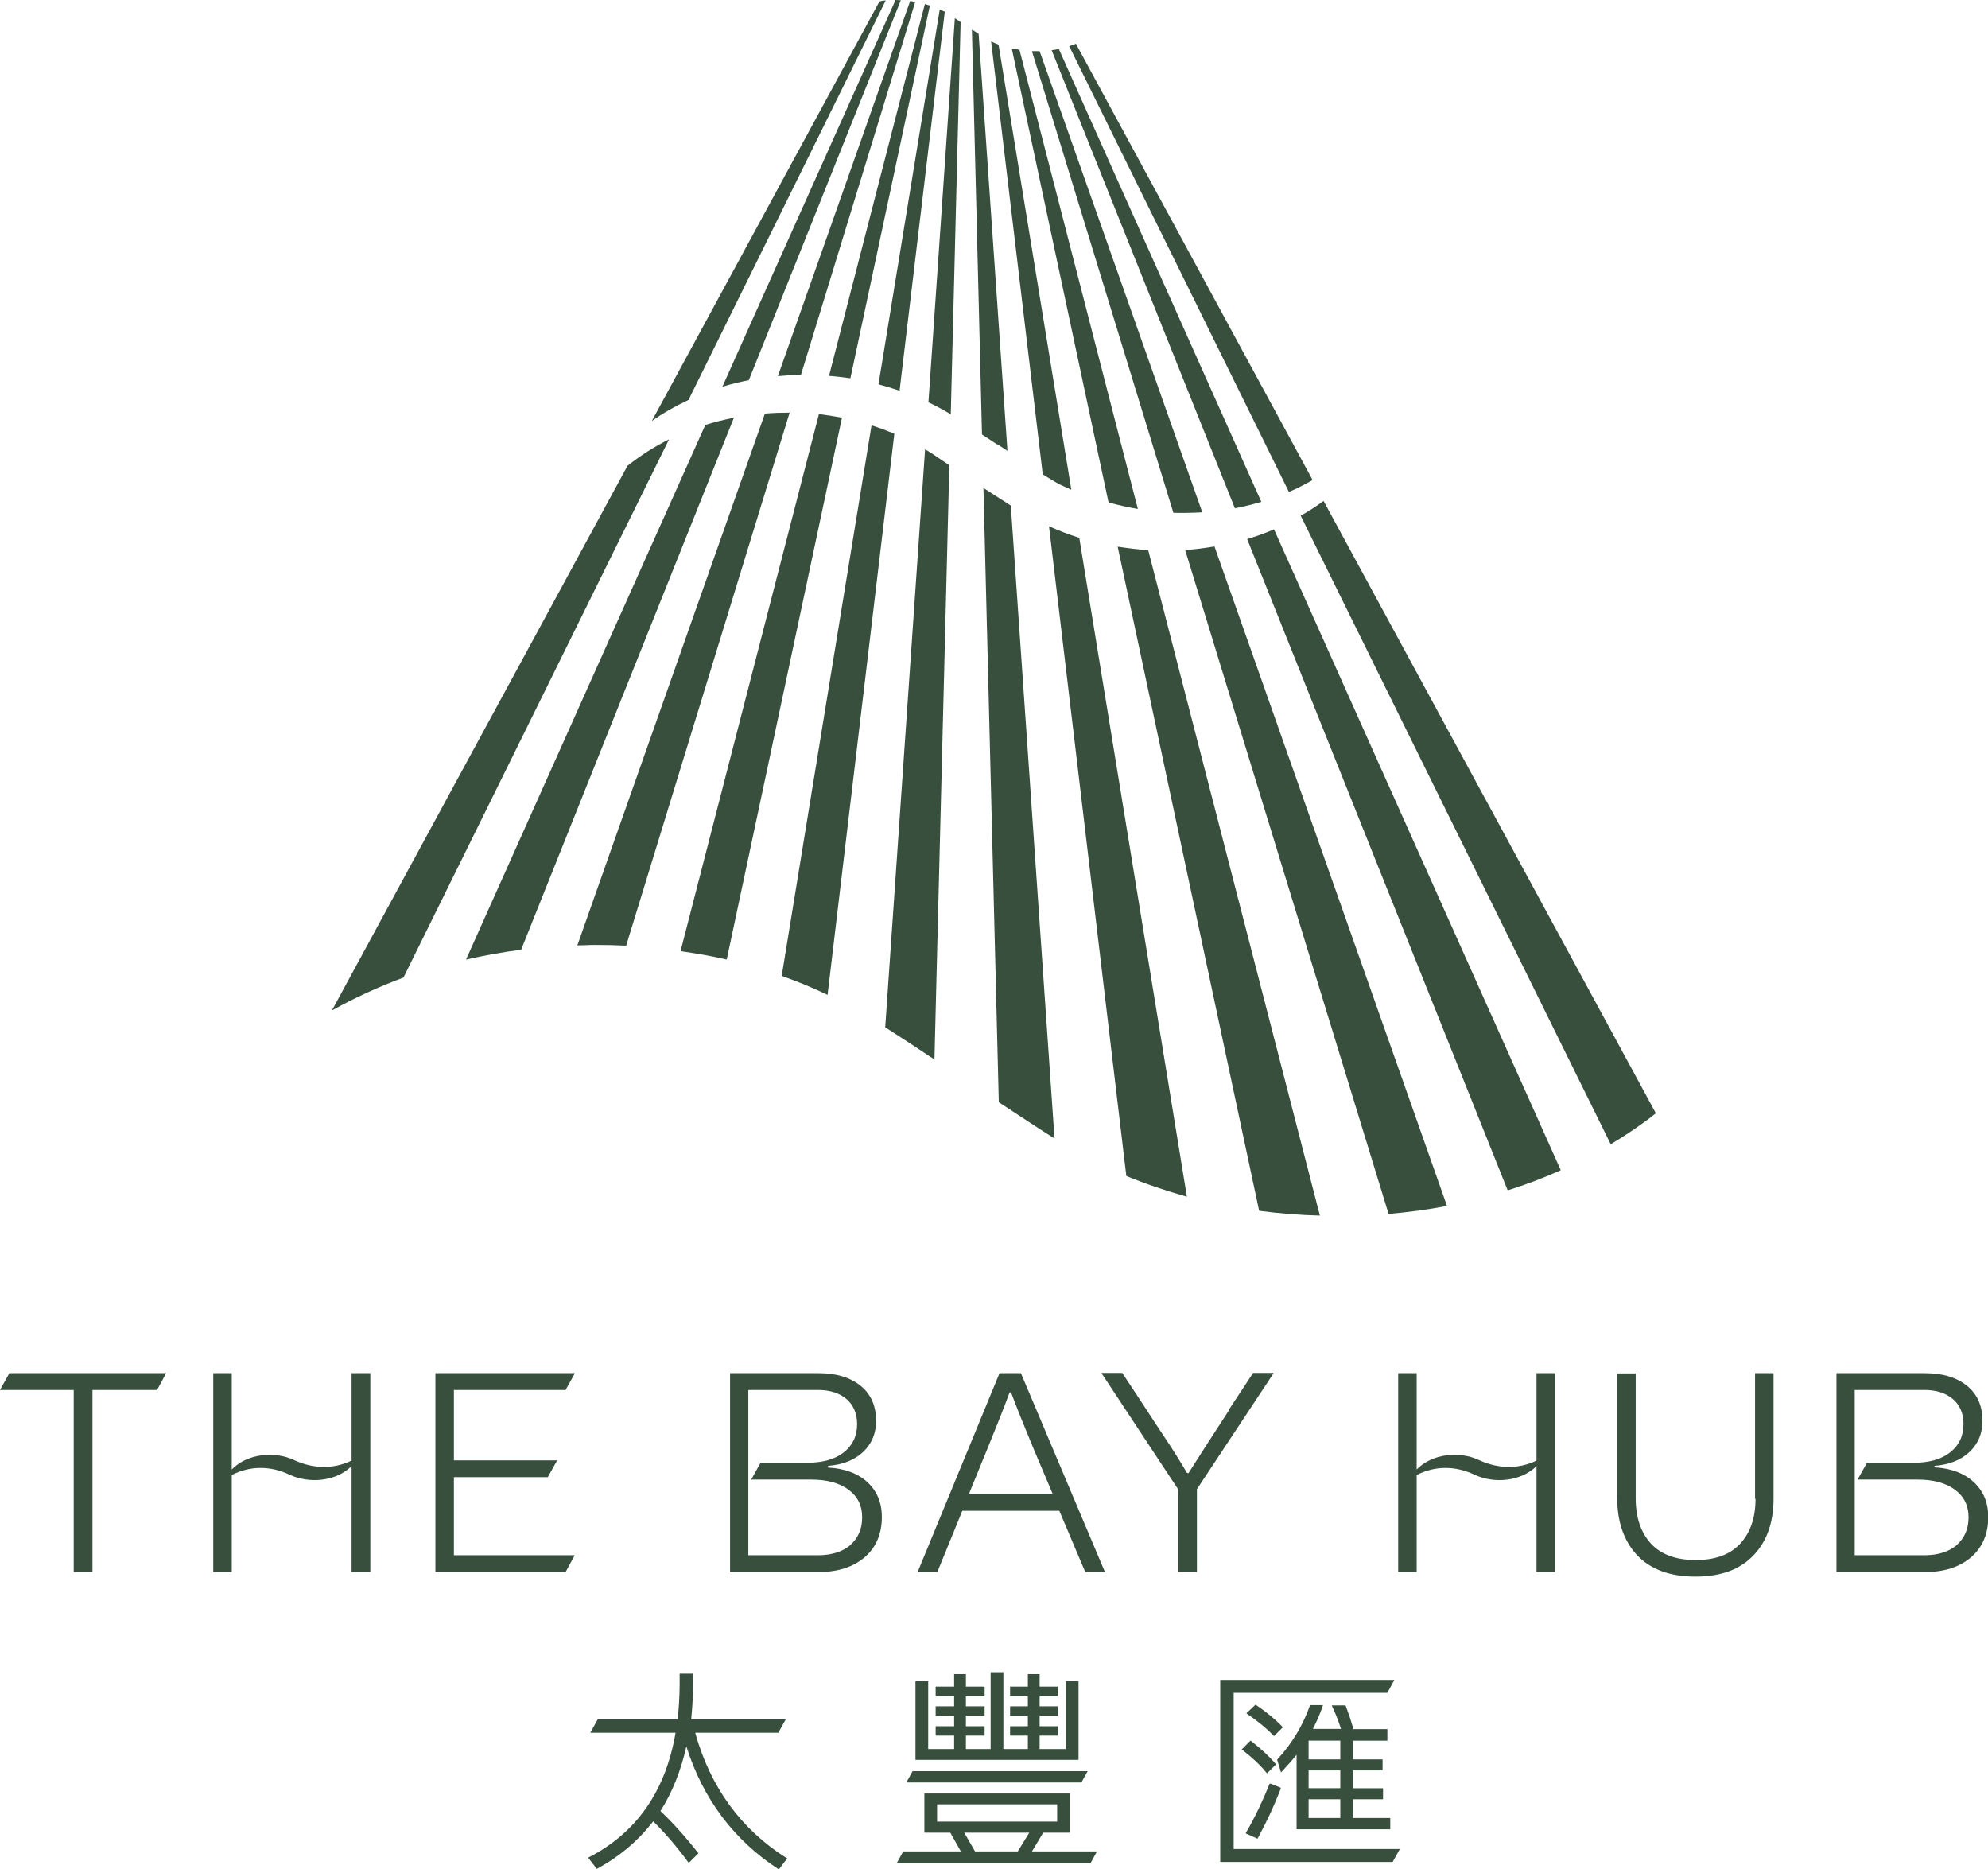 <svg xmlns="http://www.w3.org/2000/svg" id="Layer_2" viewBox="0 0 82.78 77.82"><defs><style>.cls-1{fill:#384f3d;}</style></defs><g id="design"><path class="cls-1" d="M35.41,15.75L38.72.23c-.07-.02-.14-.04-.21-.06l-3.99,15.48c.3.02.6.06.9.1Z"></path><path class="cls-1" d="M36.88.02c-.09,0-.17.02-.26.04l-9.48,17.47c.48-.34,1-.63,1.53-.88L36.88.02Z"></path><path class="cls-1" d="M31.18,15.83L37.51.01c-.07,0-.13-.01-.2-.01,0,0-.02,0-.02,0l-7.21,16.1c.36-.11.73-.2,1.1-.27Z"></path><path class="cls-1" d="M33.35,15.61L38.11.08c-.07-.01-.14-.03-.21-.04l-5.51,15.62c.32-.03.64-.05.96-.05Z"></path><path class="cls-1" d="M39.59,17.25l.41-16.33c-.08-.06-.16-.11-.24-.16l-1.1,15.99c.32.15.63.32.93.5Z"></path><path class="cls-1" d="M37.46,16.25l1.88-15.76s0,0,0,0c-.07-.04-.14-.06-.21-.09l-2.55,15.6c.3.08.59.17.89.27Z"></path><path class="cls-1" d="M52.52,20.89L44.09,2.04c-.1.02-.2.04-.3.05l7.63,19.07c.38-.07.75-.16,1.11-.27Z"></path><path class="cls-1" d="M50.06,21.32l-6.77-19.19s-.09,0-.14,0c-.06,0-.12,0-.18,0l5.89,19.22c.4.01.8,0,1.19-.02Z"></path><path class="cls-1" d="M41.54,18.5c.11.07.25.17.41.27l-1.2-17.36c-.09-.06-.18-.12-.28-.18l.42,16.86c.35.23.64.42.64.42Z"></path><path class="cls-1" d="M54.66,19.99L44.8,1.82c-.09.04-.18.07-.28.1l9.15,18.56c.34-.14.66-.31.98-.49Z"></path><path class="cls-1" d="M44.15,20.18c.15.07.31.14.46.21l-3.03-18.53c-.11-.04-.21-.09-.31-.14l2.15,18.03c.29.18.55.34.73.43Z"></path><path class="cls-1" d="M47.38,21.19l-4.93-19.12c-.11-.02-.21-.03-.32-.05l4.03,18.9c.4.11.81.2,1.22.27Z"></path><path class="cls-1" d="M19.41,39.95c.74-.17,1.51-.31,2.29-.41l8.86-22.15c-.4.08-.8.18-1.19.3l-9.96,22.25Z"></path><path class="cls-1" d="M60.25,50.2l-9.68-27.45c-.4.07-.81.12-1.22.15l8.47,27.64c.83-.07,1.64-.18,2.43-.33Z"></path><path class="cls-1" d="M26.12,19.41l-12.3,22.66c.93-.52,1.93-.98,2.98-1.37l11.06-22.41c-.62.31-1.2.68-1.74,1.11Z"></path><path class="cls-1" d="M49.42,49.81l-4.48-27.42c-.43-.13-.85-.3-1.26-.48l3.22,27.05c.82.34,1.66.62,2.51.86Z"></path><path class="cls-1" d="M51.93,22.44l10.85,27.12c.76-.24,1.5-.52,2.21-.84l-11.94-26.68c-.36.15-.73.29-1.11.4Z"></path><path class="cls-1" d="M55.12,20.85c-.31.23-.62.43-.96.62l12.91,26.17c.67-.4,1.3-.83,1.88-1.29l-13.84-25.5Z"></path><path class="cls-1" d="M54.96,50.61l-7.15-27.71c-.43-.02-.85-.08-1.27-.14l5.89,27.65c.84.11,1.69.18,2.53.2Z"></path><path class="cls-1" d="M26.07,39.38l6.81-22.2c-.34,0-.68.01-1.03.04l-7.81,22.14c.24,0,.49-.02.74-.02.43,0,.86.01,1.29.03Z"></path><path class="cls-1" d="M28.34,39.6c.64.09,1.29.2,1.92.35l4.8-22.56c-.32-.06-.64-.11-.96-.15l-5.76,22.35Z"></path><path class="cls-1" d="M39.53,19.37l-.77-.52c-.08-.05-.16-.09-.24-.14l-1.66,24.06c.6.38,1.31.85,2.05,1.34l.62-24.74Z"></path><path class="cls-1" d="M40.95,20.3l.64,25.59c.87.57,1.67,1.1,2.32,1.51l-1.82-26.35c-.29-.19-.79-.51-1.15-.74Z"></path><path class="cls-1" d="M37.24,18.06c-.31-.13-.63-.25-.95-.35l-3.74,22.92c.65.23,1.29.49,1.91.79l2.78-23.36Z"></path><polygon class="cls-1" points="38.12 69.99 38.12 73.27 44.91 73.27 44.91 69.99 44.38 69.99 44.38 72.82 43.29 72.82 43.29 72.26 44.05 72.26 44.05 71.87 43.29 71.87 43.29 71.43 44.05 71.43 44.05 71.04 43.29 71.04 43.29 70.62 44.05 70.62 44.05 70.22 43.29 70.22 43.29 69.7 42.8 69.7 42.8 70.22 42.06 70.22 42.06 70.62 42.8 70.62 42.8 71.04 42.06 71.04 42.06 71.43 42.8 71.43 42.8 71.87 42.06 71.87 42.06 72.26 42.8 72.26 42.8 72.82 41.78 72.82 41.78 69.62 41.25 69.62 41.25 72.82 40.22 72.82 40.22 72.26 41 72.26 41 71.87 40.22 71.87 40.22 71.43 41 71.43 41 71.04 40.22 71.04 40.22 70.62 41 70.62 41 70.22 40.22 70.22 40.22 69.7 39.73 69.7 39.73 70.22 38.96 70.22 38.96 70.62 39.73 70.62 39.73 71.04 38.96 71.04 38.96 71.43 39.73 71.43 39.73 71.87 38.96 71.87 38.96 72.26 39.73 72.26 39.73 72.82 38.65 72.82 38.65 69.99 38.12 69.99"></polygon><path class="cls-1" d="M52.38,76.52c.37-.68.68-1.35.95-2.05v-.04s-.42-.17-.42-.17h-.04s-.01.02-.01.02c-.28.69-.59,1.35-.97,2.01l-.02.04.49.22.02-.03Z"></path><path class="cls-1" d="M53.05,72.28l.37-.37-.03-.03c-.29-.3-.65-.6-1.08-.89l-.03-.02-.38.36.04.03c.49.34.83.63,1.08.89l.03.03Z"></path><path class="cls-1" d="M51.7,72.83l.04.03c.42.33.74.63.99.94l.03.03.37-.37-.02-.03c-.26-.31-.6-.62-1.01-.94l-.03-.02-.33.33-.03.03Z"></path><path class="cls-1" d="M28.97,72.14h3.44l.31-.56h-3.94c.06-.57.08-1.08.08-1.57v-.33h-.56v.44c0,.53-.04,1.02-.08,1.46h-3.33l-.31.56h3.55c-.41,2.42-1.62,4.16-3.6,5.18l-.04.02.34.44.02.03.03-.02c.91-.49,1.69-1.15,2.32-1.96.46.45.95,1.01,1.45,1.69l.03.04.4-.4-.02-.03c-.57-.72-1.1-1.3-1.56-1.73.49-.77.85-1.67,1.08-2.69.69,2.18,1.97,3.89,3.82,5.1l.03.02.35-.46-.04-.02c-1.88-1.19-3.16-2.94-3.79-5.2Z"></path><polygon class="cls-1" points="37.74 74.21 45.03 74.21 45.29 73.74 38 73.74 37.74 74.21"></polygon><path class="cls-1" d="M43.44,76.3h1.11v-1.63h-6.06v1.63h1.08l.44.78h-2.4l-.27.49h8.07l.27-.49h-2.71l.47-.78ZM39.02,75.84v-.72h5v.72h-5ZM42.38,77.08h-1.78l-.45-.78h2.71l-.48.78Z"></path><polygon class="cls-1" points="51.37 70.48 57.77 70.48 58.06 69.94 50.81 69.94 50.81 77.52 57.99 77.52 58.29 76.98 51.37 76.98 51.37 70.48"></polygon><path class="cls-1" d="M57.89,76.17v-.48h-1.55v-.78h1.25v-.46h-1.25v-.74h1.23v-.46h-1.23v-.78h1.43v-.48h-1.41c-.1-.34-.21-.67-.33-.99h-.57v.02c.13.26.25.57.38.96h-1.17c.17-.33.31-.66.42-.99h-.54c-.28.81-.73,1.57-1.35,2.25l-.02.02.16.53.05-.05c.21-.22.41-.45.6-.68v3.1h3.92ZM54.49,72.47h1.32v.78h-1.32v-.78ZM54.49,73.71h1.32v.74h-1.32v-.74ZM54.49,74.91h1.32v.78h-1.32v-.78Z"></path><polygon class="cls-1" points="0 57.87 3.07 57.87 3.07 65.45 3.85 65.45 3.85 57.87 6.54 57.87 6.92 57.17 .39 57.17 0 57.87"></polygon><path class="cls-1" d="M14.64,60.81c-.78.37-1.6.34-2.39-.02-.82-.39-1.96-.27-2.6.39v-4.01h-.77v8.28h.77v-4.04c.77-.39,1.6-.39,2.39-.02.82.39,1.94.3,2.6-.35v4.41h.78v-8.28h-.78v3.64Z"></path><path class="cls-1" d="M63.98,60.81c-.78.37-1.6.34-2.39-.02-.82-.39-1.96-.27-2.6.39v-4.01h-.77v8.28h.77v-4.04c.77-.39,1.6-.39,2.39-.02.82.39,1.94.3,2.6-.35v4.41h.78v-8.28h-.78v3.64Z"></path><path class="cls-1" d="M73.1,62.4c0,.78-.21,1.4-.63,1.86-.42.46-1.04.69-1.86.69s-1.45-.23-1.87-.69c-.42-.46-.63-1.09-.63-1.89v-5.19h-.77v5.19c0,.99.28,1.79.83,2.38.56.59,1.37.89,2.43.89s1.86-.3,2.42-.89.83-1.38.83-2.35v-5.23h-.77v5.23Z"></path><path class="cls-1" d="M41.62,57.17l-3.41,8.28h.82l1.04-2.55h4.04l1.08,2.55h.82l-3.5-8.28h-.89ZM43.83,62.19h-3.48l.8-1.96c.39-.96.69-1.71.89-2.26h.06c.24.65.55,1.41.91,2.28l.82,1.94Z"></path><path class="cls-1" d="M34.48,61.09v-.06c.61-.05,1.1-.24,1.46-.58.36-.34.54-.77.54-1.3,0-.61-.21-1.1-.64-1.45-.43-.35-1.01-.53-1.75-.53h-3.69v8.28h3.69c.8,0,1.44-.21,1.92-.62.47-.41.71-.97.71-1.67,0-.6-.2-1.08-.6-1.45-.4-.37-.95-.57-1.63-.61ZM35.42,64.32c-.33.28-.78.43-1.36.43h-2.9v-6.88h2.9c.5,0,.9.13,1.19.38.29.25.44.6.44,1.04,0,.5-.19.89-.56,1.18-.37.29-.88.43-1.53.43h-1.93s-.39.7-.39.7h2.5c.65,0,1.17.14,1.55.42.38.28.57.66.57,1.15s-.17.87-.5,1.16Z"></path><path class="cls-1" d="M51.17,58.72c-.74,1.14-1.3,2.01-1.68,2.61h-.06c-.27-.46-.56-.93-.89-1.42-.32-.49-.52-.79-.6-.91l-.2-.31-1.01-1.53h-.87l3.2,4.85v3.43h.78v-3.44l3.2-4.84h-.86l-1.02,1.55Z"></path><polygon class="cls-1" points="23.55 57.87 23.94 57.17 18.13 57.17 18.13 65.45 23.55 65.45 23.93 64.75 18.9 64.75 18.9 61.5 22.81 61.5 23.2 60.8 18.9 60.8 18.9 57.87 23.55 57.87"></polygon><path class="cls-1" d="M82.18,61.7c-.4-.37-.95-.57-1.63-.61v-.06c.61-.05,1.1-.24,1.46-.58.36-.34.54-.77.54-1.3,0-.61-.21-1.1-.64-1.45-.43-.35-1.01-.53-1.75-.53h-3.69v8.28h3.69c.8,0,1.44-.21,1.92-.62.47-.41.71-.97.71-1.67,0-.6-.2-1.08-.6-1.45ZM81.49,64.32c-.33.28-.78.43-1.36.43h-2.9v-6.88h2.9c.5,0,.9.13,1.19.38.29.25.44.6.44,1.04,0,.5-.19.89-.56,1.18-.37.29-.88.43-1.53.43h-1.93s-.39.7-.39.7h2.5c.65,0,1.17.14,1.55.42.38.28.57.66.57,1.15s-.17.87-.5,1.16Z"></path></g></svg>